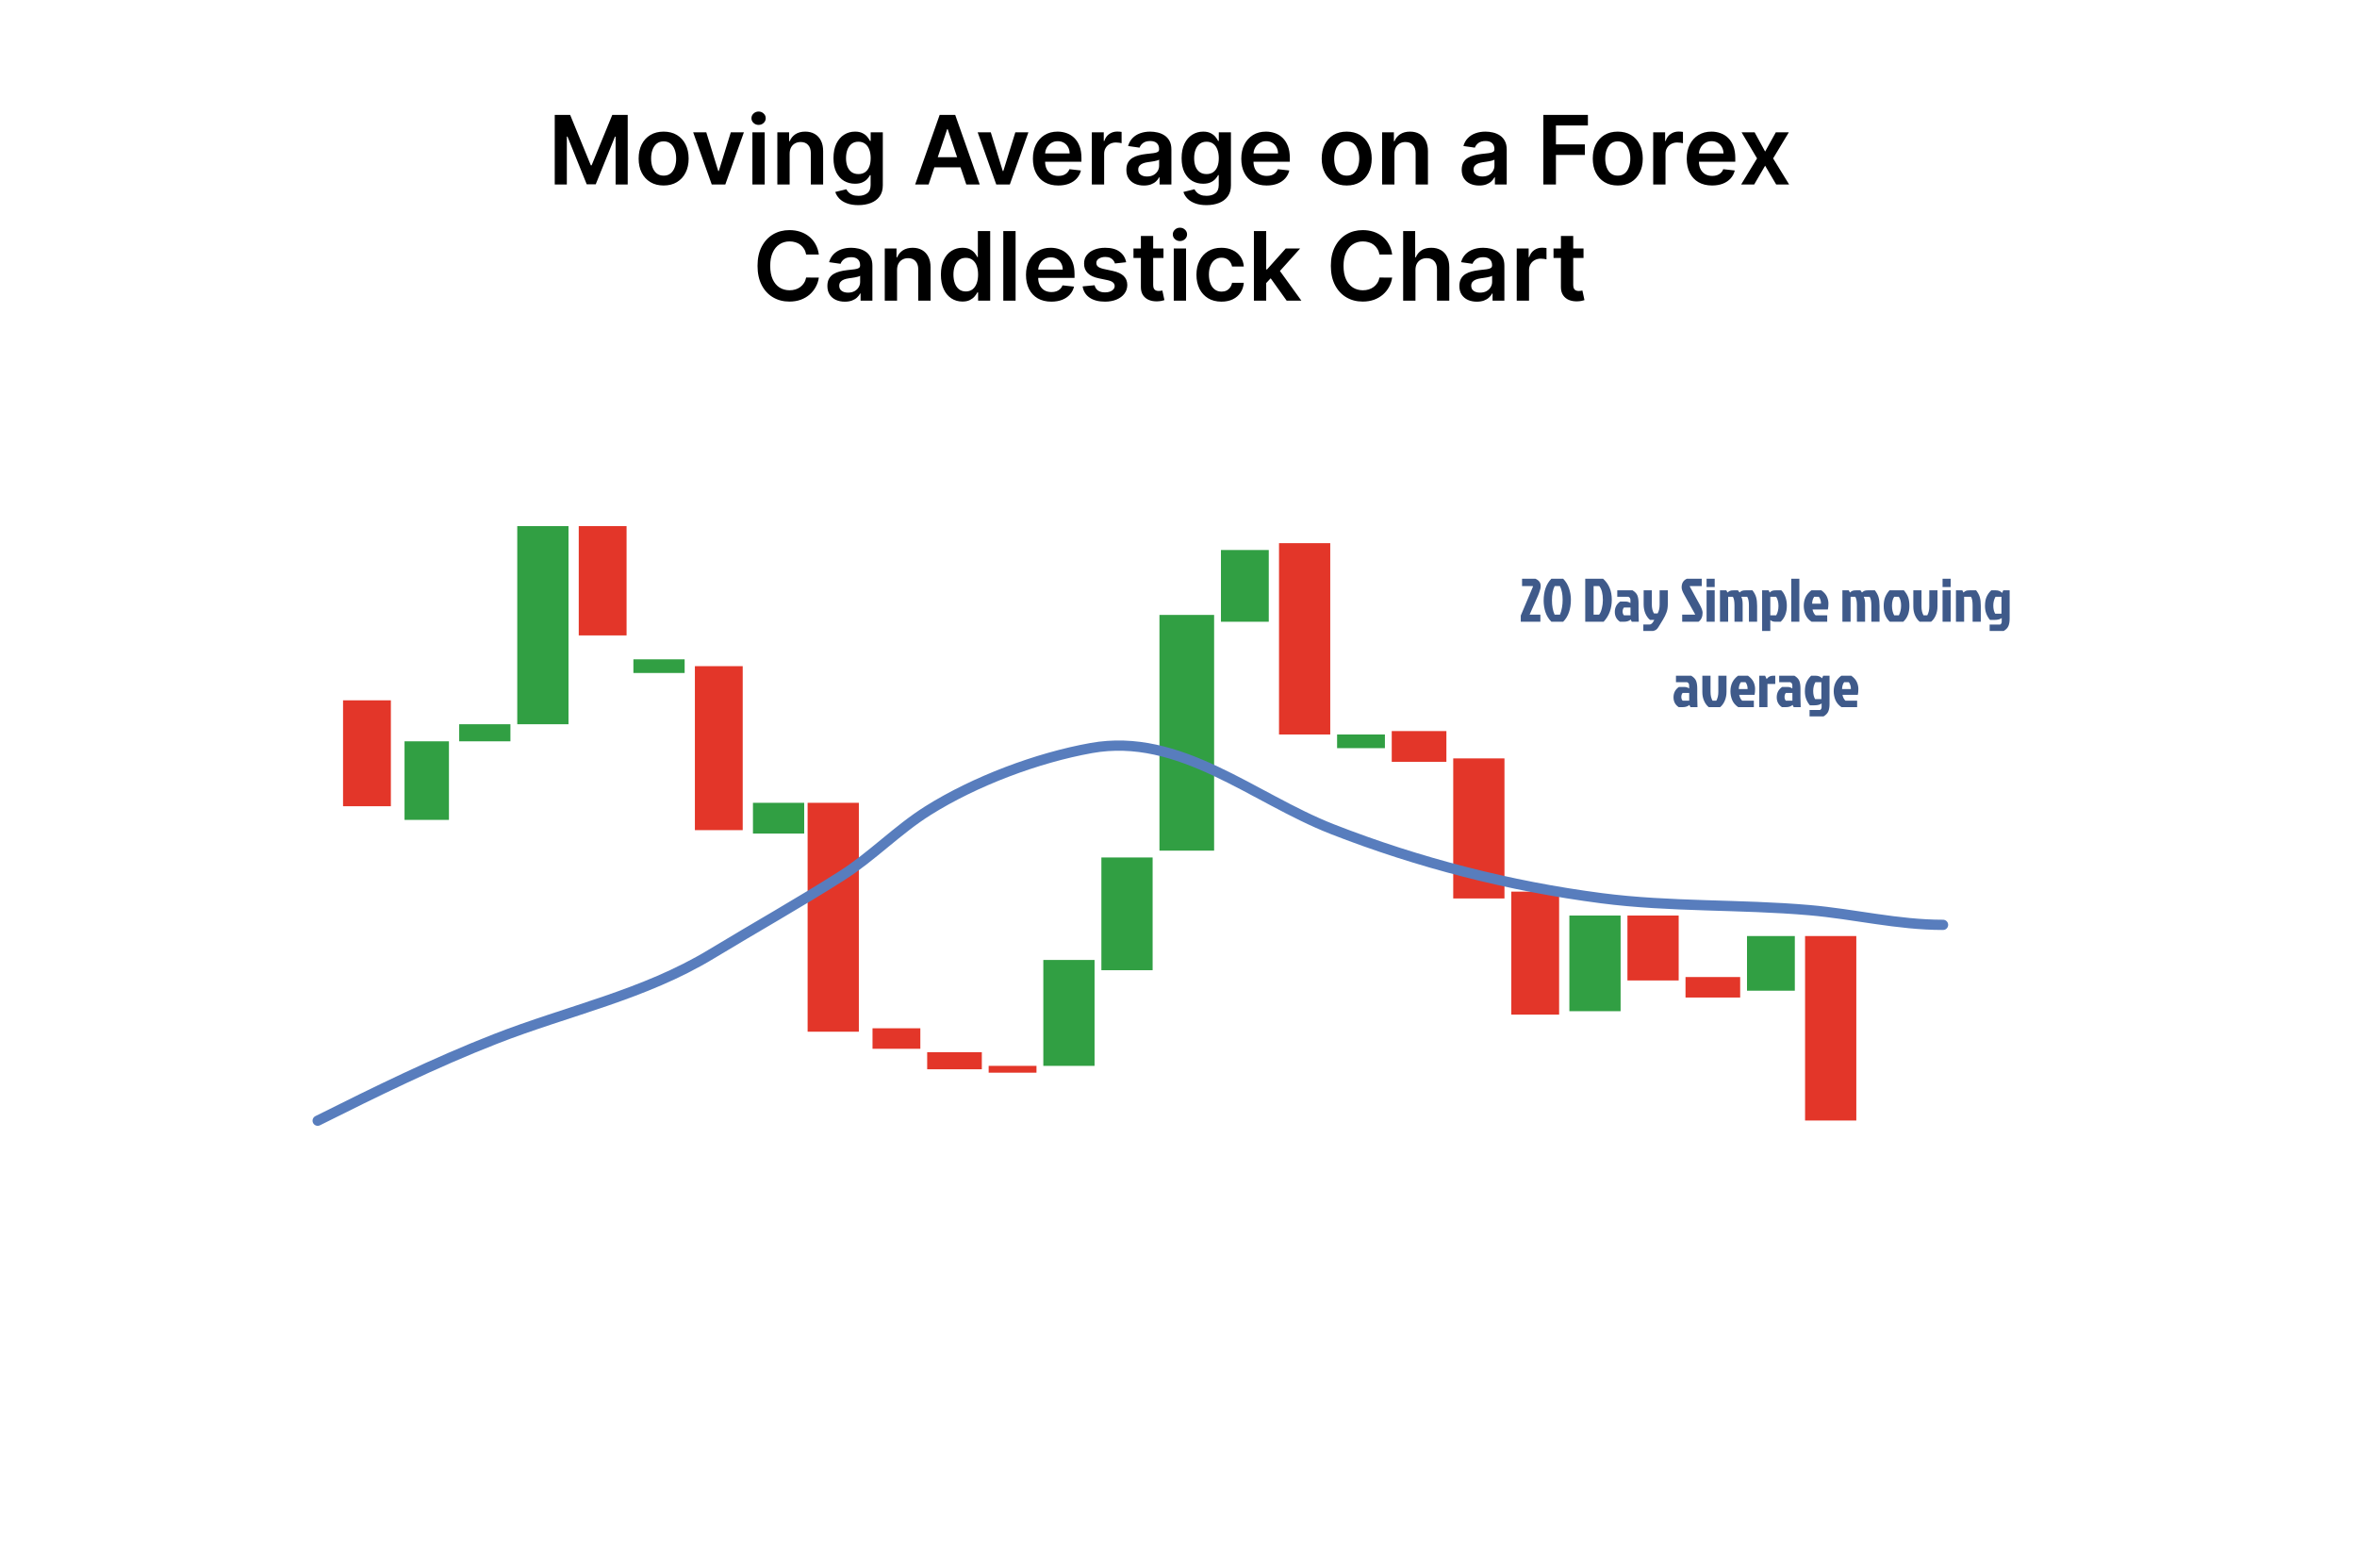 <?xml version="1.0" encoding="UTF-8"?> <svg xmlns="http://www.w3.org/2000/svg" width="690" height="459" viewBox="0 0 690 459" fill="none"><rect width="690" height="459" fill="white"></rect><path d="M162.399 33.636H166.913L172.959 48.392H173.197L179.243 33.636H183.757V54H180.217V40.01H180.028L174.401 53.94H171.756L166.128 39.98H165.939V54H162.399V33.636ZM194.277 54.298C192.786 54.298 191.493 53.97 190.399 53.314C189.305 52.658 188.457 51.74 187.854 50.56C187.257 49.38 186.959 48.001 186.959 46.423C186.959 44.846 187.257 43.464 187.854 42.277C188.457 41.09 189.305 40.169 190.399 39.513C191.493 38.856 192.786 38.528 194.277 38.528C195.768 38.528 197.061 38.856 198.155 39.513C199.249 40.169 200.094 41.09 200.69 42.277C201.294 43.464 201.595 44.846 201.595 46.423C201.595 48.001 201.294 49.38 200.69 50.56C200.094 51.74 199.249 52.658 198.155 53.314C197.061 53.97 195.768 54.298 194.277 54.298ZM194.297 51.415C195.106 51.415 195.782 51.193 196.325 50.749C196.869 50.298 197.273 49.695 197.538 48.939C197.81 48.183 197.946 47.341 197.946 46.413C197.946 45.479 197.81 44.633 197.538 43.878C197.273 43.115 196.869 42.509 196.325 42.058C195.782 41.608 195.106 41.382 194.297 41.382C193.468 41.382 192.779 41.608 192.229 42.058C191.685 42.509 191.277 43.115 191.006 43.878C190.741 44.633 190.608 45.479 190.608 46.413C190.608 47.341 190.741 48.183 191.006 48.939C191.277 49.695 191.685 50.298 192.229 50.749C192.779 51.193 193.468 51.415 194.297 51.415ZM217.773 38.727L212.334 54H208.357L202.918 38.727H206.756L210.266 50.072H210.425L213.945 38.727H217.773ZM220.263 54V38.727H223.863V54H220.263ZM222.073 36.56C221.503 36.56 221.013 36.371 220.602 35.993C220.191 35.608 219.985 35.148 219.985 34.611C219.985 34.067 220.191 33.606 220.602 33.229C221.013 32.844 221.503 32.652 222.073 32.652C222.65 32.652 223.14 32.844 223.545 33.229C223.956 33.606 224.161 34.067 224.161 34.611C224.161 35.148 223.956 35.608 223.545 35.993C223.14 36.371 222.65 36.56 222.073 36.56ZM231.164 45.051V54H227.564V38.727H231.005V41.322H231.184C231.535 40.467 232.095 39.788 232.864 39.284C233.64 38.78 234.597 38.528 235.738 38.528C236.792 38.528 237.71 38.754 238.492 39.205C239.281 39.655 239.891 40.308 240.321 41.163C240.759 42.019 240.974 43.056 240.968 44.276V54H237.368V44.832C237.368 43.812 237.103 43.013 236.573 42.436C236.049 41.859 235.323 41.571 234.395 41.571C233.766 41.571 233.205 41.71 232.715 41.989C232.231 42.26 231.85 42.655 231.571 43.172C231.3 43.689 231.164 44.315 231.164 45.051ZM251.269 60.045C249.976 60.045 248.866 59.87 247.938 59.519C247.01 59.174 246.264 58.71 245.701 58.126C245.137 57.543 244.746 56.897 244.527 56.188L247.769 55.402C247.915 55.7 248.127 55.995 248.405 56.287C248.684 56.585 249.058 56.831 249.529 57.023C250.006 57.222 250.606 57.321 251.328 57.321C252.349 57.321 253.194 57.072 253.864 56.575C254.533 56.085 254.868 55.276 254.868 54.149V51.256H254.689C254.504 51.627 254.232 52.008 253.874 52.399C253.523 52.79 253.055 53.118 252.472 53.383C251.895 53.649 251.169 53.781 250.294 53.781C249.121 53.781 248.057 53.506 247.103 52.956C246.155 52.399 245.399 51.571 244.836 50.47C244.279 49.363 244 47.978 244 46.314C244 44.637 244.279 43.222 244.836 42.068C245.399 40.908 246.158 40.03 247.113 39.433C248.067 38.83 249.131 38.528 250.304 38.528C251.199 38.528 251.935 38.681 252.512 38.986C253.095 39.284 253.559 39.645 253.904 40.07C254.248 40.487 254.51 40.882 254.689 41.253H254.888V38.727H258.438V54.249C258.438 55.554 258.126 56.635 257.503 57.49C256.88 58.345 256.028 58.985 254.948 59.409C253.867 59.833 252.641 60.045 251.269 60.045ZM251.299 50.957C252.061 50.957 252.711 50.772 253.248 50.401C253.784 50.029 254.192 49.496 254.471 48.8C254.749 48.104 254.888 47.269 254.888 46.294C254.888 45.333 254.749 44.491 254.471 43.769C254.199 43.046 253.794 42.486 253.257 42.088C252.727 41.684 252.074 41.481 251.299 41.481C250.497 41.481 249.827 41.69 249.29 42.108C248.753 42.526 248.349 43.099 248.077 43.828C247.805 44.551 247.669 45.373 247.669 46.294C247.669 47.229 247.805 48.047 248.077 48.75C248.355 49.446 248.763 49.99 249.3 50.381C249.844 50.765 250.51 50.957 251.299 50.957ZM271.846 54H267.909L275.078 33.636H279.632L286.811 54H282.873L277.434 37.812H277.275L271.846 54ZM271.975 46.016H282.714V48.979H271.975V46.016ZM301.062 38.727L295.623 54H291.646L286.207 38.727H290.045L293.555 50.072H293.714L297.234 38.727H301.062ZM309.794 54.298C308.263 54.298 306.941 53.98 305.827 53.344C304.72 52.701 303.868 51.793 303.272 50.619C302.675 49.439 302.377 48.051 302.377 46.453C302.377 44.882 302.675 43.503 303.272 42.317C303.875 41.124 304.717 40.196 305.797 39.533C306.878 38.863 308.147 38.528 309.605 38.528C310.547 38.528 311.435 38.681 312.27 38.986C313.112 39.284 313.855 39.748 314.498 40.378C315.147 41.008 315.658 41.81 316.029 42.784C316.4 43.752 316.586 44.905 316.586 46.244V47.348H304.067V44.922H313.135C313.129 44.233 312.98 43.619 312.688 43.082C312.396 42.539 311.989 42.111 311.465 41.8C310.948 41.488 310.345 41.332 309.655 41.332C308.919 41.332 308.273 41.511 307.716 41.869C307.159 42.221 306.725 42.685 306.414 43.261C306.109 43.831 305.953 44.458 305.946 45.141V47.258C305.946 48.147 306.109 48.909 306.434 49.545C306.758 50.175 307.212 50.659 307.796 50.997C308.379 51.329 309.062 51.494 309.844 51.494C310.368 51.494 310.842 51.421 311.266 51.276C311.69 51.123 312.058 50.901 312.37 50.609C312.681 50.318 312.917 49.956 313.076 49.526L316.436 49.903C316.224 50.792 315.82 51.567 315.223 52.23C314.633 52.886 313.878 53.397 312.956 53.761C312.035 54.119 310.981 54.298 309.794 54.298ZM319.631 54V38.727H323.121V41.273H323.28C323.558 40.391 324.036 39.712 324.712 39.234C325.394 38.751 326.173 38.508 327.048 38.508C327.247 38.508 327.469 38.519 327.714 38.538C327.966 38.552 328.175 38.575 328.341 38.608V41.919C328.188 41.866 327.946 41.82 327.615 41.78C327.29 41.733 326.975 41.71 326.67 41.71C326.014 41.71 325.424 41.853 324.901 42.138C324.384 42.416 323.976 42.804 323.678 43.301C323.379 43.798 323.23 44.372 323.23 45.021V54H319.631ZM334.854 54.308C333.886 54.308 333.014 54.136 332.239 53.791C331.47 53.44 330.86 52.923 330.409 52.24C329.965 51.557 329.743 50.715 329.743 49.715C329.743 48.853 329.902 48.14 330.22 47.577C330.538 47.013 330.973 46.562 331.523 46.224C332.073 45.886 332.693 45.631 333.382 45.459C334.078 45.28 334.797 45.151 335.54 45.071C336.435 44.978 337.161 44.895 337.717 44.822C338.274 44.743 338.679 44.624 338.93 44.465C339.189 44.299 339.318 44.044 339.318 43.699V43.639C339.318 42.89 339.096 42.31 338.652 41.899C338.208 41.488 337.568 41.283 336.733 41.283C335.851 41.283 335.152 41.475 334.635 41.859C334.125 42.244 333.78 42.698 333.601 43.222L330.24 42.744C330.505 41.816 330.943 41.041 331.553 40.418C332.162 39.788 332.908 39.317 333.79 39.006C334.671 38.688 335.646 38.528 336.713 38.528C337.449 38.528 338.181 38.615 338.911 38.787C339.64 38.959 340.306 39.244 340.909 39.642C341.512 40.033 341.996 40.567 342.361 41.243C342.732 41.919 342.918 42.764 342.918 43.778V54H339.457V51.902H339.338C339.119 52.326 338.811 52.724 338.413 53.095C338.022 53.46 337.528 53.755 336.932 53.98C336.342 54.199 335.649 54.308 334.854 54.308ZM335.788 51.663C336.511 51.663 337.137 51.521 337.668 51.236C338.198 50.944 338.606 50.56 338.891 50.082C339.182 49.605 339.328 49.085 339.328 48.521V46.722C339.215 46.814 339.023 46.901 338.751 46.98C338.486 47.06 338.188 47.129 337.857 47.189C337.525 47.249 337.197 47.302 336.872 47.348C336.547 47.394 336.266 47.434 336.027 47.467C335.49 47.54 335.009 47.66 334.585 47.825C334.161 47.991 333.826 48.223 333.581 48.521C333.336 48.813 333.213 49.191 333.213 49.655C333.213 50.318 333.455 50.818 333.939 51.156C334.423 51.494 335.039 51.663 335.788 51.663ZM353.179 60.045C351.886 60.045 350.776 59.87 349.848 59.519C348.92 59.174 348.174 58.71 347.611 58.126C347.047 57.543 346.656 56.897 346.438 56.188L349.679 55.402C349.825 55.7 350.037 55.995 350.315 56.287C350.594 56.585 350.968 56.831 351.439 57.023C351.916 57.222 352.516 57.321 353.239 57.321C354.259 57.321 355.105 57.072 355.774 56.575C356.444 56.085 356.778 55.276 356.778 54.149V51.256H356.599C356.414 51.627 356.142 52.008 355.784 52.399C355.433 52.79 354.965 53.118 354.382 53.383C353.805 53.649 353.08 53.781 352.205 53.781C351.031 53.781 349.967 53.506 349.013 52.956C348.065 52.399 347.309 51.571 346.746 50.47C346.189 49.363 345.911 47.978 345.911 46.314C345.911 44.637 346.189 43.222 346.746 42.068C347.309 40.908 348.068 40.03 349.023 39.433C349.977 38.83 351.041 38.528 352.214 38.528C353.109 38.528 353.845 38.681 354.422 38.986C355.005 39.284 355.469 39.645 355.814 40.07C356.159 40.487 356.42 40.882 356.599 41.253H356.798V38.727H360.348V54.249C360.348 55.554 360.036 56.635 359.413 57.49C358.79 58.345 357.938 58.985 356.858 59.409C355.777 59.833 354.551 60.045 353.179 60.045ZM353.209 50.957C353.971 50.957 354.621 50.772 355.158 50.401C355.695 50.029 356.102 49.496 356.381 48.8C356.659 48.104 356.798 47.269 356.798 46.294C356.798 45.333 356.659 44.491 356.381 43.769C356.109 43.046 355.705 42.486 355.168 42.088C354.637 41.684 353.984 41.481 353.209 41.481C352.407 41.481 351.737 41.69 351.2 42.108C350.663 42.526 350.259 43.099 349.987 43.828C349.715 44.551 349.58 45.373 349.58 46.294C349.58 47.229 349.715 48.047 349.987 48.75C350.266 49.446 350.673 49.99 351.21 50.381C351.754 50.765 352.42 50.957 353.209 50.957ZM370.798 54.298C369.267 54.298 367.945 53.98 366.831 53.344C365.724 52.701 364.872 51.793 364.276 50.619C363.679 49.439 363.381 48.051 363.381 46.453C363.381 44.882 363.679 43.503 364.276 42.317C364.879 41.124 365.721 40.196 366.801 39.533C367.882 38.863 369.151 38.528 370.609 38.528C371.551 38.528 372.439 38.681 373.274 38.986C374.116 39.284 374.858 39.748 375.501 40.378C376.151 41.008 376.661 41.81 377.033 42.784C377.404 43.752 377.589 44.905 377.589 46.244V47.348H365.071V44.922H374.139C374.133 44.233 373.983 43.619 373.692 43.082C373.4 42.539 372.992 42.111 372.469 41.8C371.952 41.488 371.348 41.332 370.659 41.332C369.923 41.332 369.277 41.511 368.72 41.869C368.163 42.221 367.729 42.685 367.418 43.261C367.113 43.831 366.957 44.458 366.95 45.141V47.258C366.95 48.147 367.113 48.909 367.438 49.545C367.762 50.175 368.216 50.659 368.8 50.997C369.383 51.329 370.066 51.494 370.848 51.494C371.372 51.494 371.846 51.421 372.27 51.276C372.694 51.123 373.062 50.901 373.374 50.609C373.685 50.318 373.92 49.956 374.08 49.526L377.44 49.903C377.228 50.792 376.824 51.567 376.227 52.23C375.637 52.886 374.882 53.397 373.96 53.761C373.039 54.119 371.985 54.298 370.798 54.298ZM394.242 54.298C392.75 54.298 391.458 53.97 390.364 53.314C389.27 52.658 388.422 51.74 387.819 50.56C387.222 49.38 386.924 48.001 386.924 46.423C386.924 44.846 387.222 43.464 387.819 42.277C388.422 41.09 389.27 40.169 390.364 39.513C391.458 38.856 392.75 38.528 394.242 38.528C395.733 38.528 397.026 38.856 398.12 39.513C399.213 40.169 400.059 41.09 400.655 42.277C401.258 43.464 401.56 44.846 401.56 46.423C401.56 48.001 401.258 49.38 400.655 50.56C400.059 51.74 399.213 52.658 398.12 53.314C397.026 53.97 395.733 54.298 394.242 54.298ZM394.262 51.415C395.07 51.415 395.747 51.193 396.29 50.749C396.834 50.298 397.238 49.695 397.503 48.939C397.775 48.183 397.911 47.341 397.911 46.413C397.911 45.479 397.775 44.633 397.503 43.878C397.238 43.115 396.834 42.509 396.29 42.058C395.747 41.608 395.07 41.382 394.262 41.382C393.433 41.382 392.744 41.608 392.194 42.058C391.65 42.509 391.242 43.115 390.971 43.878C390.705 44.633 390.573 45.479 390.573 46.413C390.573 47.341 390.705 48.183 390.971 48.939C391.242 49.695 391.65 50.298 392.194 50.749C392.744 51.193 393.433 51.415 394.262 51.415ZM408.214 45.051V54H404.615V38.727H408.055V41.322H408.234C408.586 40.467 409.146 39.788 409.915 39.284C410.69 38.78 411.648 38.528 412.788 38.528C413.842 38.528 414.76 38.754 415.543 39.205C416.331 39.655 416.941 40.308 417.372 41.163C417.81 42.019 418.025 43.056 418.018 44.276V54H414.419V44.832C414.419 43.812 414.154 43.013 413.624 42.436C413.1 41.859 412.374 41.571 411.446 41.571C410.816 41.571 410.256 41.71 409.766 41.989C409.282 42.26 408.901 42.655 408.622 43.172C408.35 43.689 408.214 44.315 408.214 45.051ZM433.018 54.308C432.05 54.308 431.178 54.136 430.403 53.791C429.634 53.44 429.024 52.923 428.573 52.24C428.129 51.557 427.907 50.715 427.907 49.715C427.907 48.853 428.066 48.14 428.384 47.577C428.702 47.013 429.137 46.562 429.687 46.224C430.237 45.886 430.857 45.631 431.546 45.459C432.242 45.28 432.961 45.151 433.704 45.071C434.599 44.978 435.325 44.895 435.881 44.822C436.438 44.743 436.843 44.624 437.094 44.465C437.353 44.299 437.482 44.044 437.482 43.699V43.639C437.482 42.89 437.26 42.31 436.816 41.899C436.372 41.488 435.732 41.283 434.897 41.283C434.015 41.283 433.316 41.475 432.799 41.859C432.289 42.244 431.944 42.698 431.765 43.222L428.404 42.744C428.669 41.816 429.107 41.041 429.717 40.418C430.326 39.788 431.072 39.317 431.954 39.006C432.835 38.688 433.81 38.528 434.877 38.528C435.613 38.528 436.345 38.615 437.075 38.787C437.804 38.959 438.47 39.244 439.073 39.642C439.676 40.033 440.16 40.567 440.525 41.243C440.896 41.919 441.082 42.764 441.082 43.778V54H437.621V51.902H437.502C437.283 52.326 436.975 52.724 436.577 53.095C436.186 53.46 435.692 53.755 435.096 53.98C434.506 54.199 433.813 54.308 433.018 54.308ZM433.952 51.663C434.675 51.663 435.301 51.521 435.832 51.236C436.362 50.944 436.77 50.56 437.055 50.082C437.346 49.605 437.492 49.085 437.492 48.521V46.722C437.379 46.814 437.187 46.901 436.915 46.98C436.65 47.06 436.352 47.129 436.021 47.189C435.689 47.249 435.361 47.302 435.036 47.348C434.711 47.394 434.43 47.434 434.191 47.467C433.654 47.54 433.174 47.66 432.749 47.825C432.325 47.991 431.99 48.223 431.745 48.521C431.5 48.813 431.377 49.191 431.377 49.655C431.377 50.318 431.619 50.818 432.103 51.156C432.587 51.494 433.203 51.663 433.952 51.663ZM451.805 54V33.636H464.851V36.729H455.494V42.257H463.956V45.349H455.494V54H451.805ZM473.593 54.298C472.102 54.298 470.809 53.97 469.716 53.314C468.622 52.658 467.773 51.74 467.17 50.56C466.574 49.38 466.275 48.001 466.275 46.423C466.275 44.846 466.574 43.464 467.17 42.277C467.773 41.09 468.622 40.169 469.716 39.513C470.809 38.856 472.102 38.528 473.593 38.528C475.085 38.528 476.377 38.856 477.471 39.513C478.565 40.169 479.41 41.09 480.007 42.277C480.61 43.464 480.912 44.846 480.912 46.423C480.912 48.001 480.61 49.38 480.007 50.56C479.41 51.74 478.565 52.658 477.471 53.314C476.377 53.97 475.085 54.298 473.593 54.298ZM473.613 51.415C474.422 51.415 475.098 51.193 475.642 50.749C476.185 50.298 476.59 49.695 476.855 48.939C477.127 48.183 477.262 47.341 477.262 46.413C477.262 45.479 477.127 44.633 476.855 43.878C476.59 43.115 476.185 42.509 475.642 42.058C475.098 41.608 474.422 41.382 473.613 41.382C472.785 41.382 472.095 41.608 471.545 42.058C471.002 42.509 470.594 43.115 470.322 43.878C470.057 44.633 469.924 45.479 469.924 46.413C469.924 47.341 470.057 48.183 470.322 48.939C470.594 49.695 471.002 50.298 471.545 50.749C472.095 51.193 472.785 51.415 473.613 51.415ZM483.967 54V38.727H487.457V41.273H487.616C487.894 40.391 488.371 39.712 489.048 39.234C489.73 38.751 490.509 38.508 491.384 38.508C491.583 38.508 491.805 38.519 492.05 38.538C492.302 38.552 492.511 38.575 492.677 38.608V41.919C492.524 41.866 492.282 41.82 491.951 41.78C491.626 41.733 491.311 41.71 491.006 41.71C490.35 41.71 489.76 41.853 489.237 42.138C488.719 42.416 488.312 42.804 488.013 43.301C487.715 43.798 487.566 44.372 487.566 45.021V54H483.967ZM501.201 54.298C499.669 54.298 498.347 53.98 497.233 53.344C496.126 52.701 495.275 51.793 494.678 50.619C494.081 49.439 493.783 48.051 493.783 46.453C493.783 44.882 494.081 43.503 494.678 42.317C495.281 41.124 496.123 40.196 497.203 39.533C498.284 38.863 499.553 38.528 501.012 38.528C501.953 38.528 502.841 38.681 503.676 38.986C504.518 39.284 505.261 39.748 505.904 40.378C506.553 41.008 507.064 41.81 507.435 42.784C507.806 43.752 507.992 44.905 507.992 46.244V47.348H495.473V44.922H504.542C504.535 44.233 504.386 43.619 504.094 43.082C503.802 42.539 503.395 42.111 502.871 41.8C502.354 41.488 501.751 41.332 501.061 41.332C500.326 41.332 499.679 41.511 499.123 41.869C498.566 42.221 498.132 42.685 497.82 43.261C497.515 43.831 497.359 44.458 497.353 45.141V47.258C497.353 48.147 497.515 48.909 497.84 49.545C498.165 50.175 498.619 50.659 499.202 50.997C499.785 51.329 500.468 51.494 501.25 51.494C501.774 51.494 502.248 51.421 502.672 51.276C503.096 51.123 503.464 50.901 503.776 50.609C504.087 50.318 504.323 49.956 504.482 49.526L507.843 49.903C507.631 50.792 507.226 51.567 506.63 52.23C506.04 52.886 505.284 53.397 504.363 53.761C503.441 54.119 502.387 54.298 501.201 54.298ZM513.652 38.727L516.734 44.365L519.866 38.727H523.675L519.071 46.364L523.754 54H519.966L516.734 48.501L513.533 54H509.714L514.368 46.364L509.834 38.727H513.652ZM239.712 74.507H235.994C235.888 73.897 235.692 73.357 235.407 72.886C235.122 72.409 234.767 72.005 234.343 71.673C233.919 71.342 233.435 71.093 232.891 70.928C232.354 70.755 231.774 70.669 231.151 70.669C230.044 70.669 229.063 70.947 228.208 71.504C227.353 72.054 226.683 72.863 226.2 73.93C225.716 74.991 225.474 76.287 225.474 77.818C225.474 79.376 225.716 80.688 226.2 81.756C226.69 82.816 227.36 83.618 228.208 84.162C229.063 84.699 230.041 84.967 231.141 84.967C231.751 84.967 232.321 84.888 232.852 84.729C233.388 84.563 233.869 84.321 234.293 84.003C234.724 83.685 235.085 83.294 235.377 82.829C235.675 82.365 235.881 81.835 235.994 81.239L239.712 81.258C239.573 82.226 239.272 83.135 238.808 83.983C238.35 84.831 237.75 85.581 237.008 86.23C236.265 86.873 235.397 87.377 234.403 87.742C233.408 88.099 232.305 88.278 231.092 88.278C229.302 88.278 227.704 87.864 226.299 87.035C224.894 86.207 223.787 85.01 222.978 83.446C222.169 81.882 221.765 80.006 221.765 77.818C221.765 75.624 222.173 73.748 222.988 72.19C223.803 70.626 224.914 69.43 226.319 68.601C227.724 67.772 229.315 67.358 231.092 67.358C232.225 67.358 233.279 67.517 234.254 67.835C235.228 68.153 236.096 68.621 236.859 69.237C237.621 69.847 238.247 70.596 238.738 71.484C239.235 72.366 239.56 73.374 239.712 74.507ZM247.326 88.308C246.359 88.308 245.487 88.136 244.711 87.791C243.942 87.44 243.333 86.923 242.882 86.24C242.438 85.557 242.216 84.715 242.216 83.715C242.216 82.853 242.375 82.14 242.693 81.577C243.011 81.013 243.445 80.562 243.995 80.224C244.546 79.886 245.165 79.631 245.855 79.459C246.551 79.28 247.27 79.151 248.012 79.071C248.907 78.978 249.633 78.895 250.19 78.822C250.747 78.743 251.151 78.624 251.403 78.465C251.662 78.299 251.791 78.044 251.791 77.699V77.639C251.791 76.89 251.569 76.31 251.125 75.899C250.681 75.488 250.041 75.283 249.206 75.283C248.324 75.283 247.625 75.475 247.108 75.859C246.597 76.244 246.252 76.698 246.074 77.222L242.713 76.744C242.978 75.816 243.415 75.041 244.025 74.418C244.635 73.788 245.381 73.317 246.262 73.006C247.144 72.688 248.118 72.528 249.186 72.528C249.922 72.528 250.654 72.615 251.383 72.787C252.112 72.959 252.779 73.244 253.382 73.642C253.985 74.033 254.469 74.567 254.833 75.243C255.205 75.919 255.39 76.764 255.39 77.778V88H251.93V85.902H251.811C251.592 86.326 251.284 86.724 250.886 87.095C250.495 87.46 250.001 87.755 249.404 87.98C248.815 88.199 248.122 88.308 247.326 88.308ZM248.261 85.663C248.984 85.663 249.61 85.521 250.14 85.236C250.671 84.944 251.078 84.56 251.363 84.082C251.655 83.605 251.801 83.085 251.801 82.521V80.722C251.688 80.814 251.496 80.901 251.224 80.98C250.959 81.06 250.661 81.129 250.329 81.189C249.998 81.249 249.67 81.302 249.345 81.348C249.02 81.394 248.738 81.434 248.5 81.467C247.963 81.54 247.482 81.66 247.058 81.825C246.634 81.991 246.299 82.223 246.054 82.521C245.808 82.813 245.686 83.191 245.686 83.655C245.686 84.318 245.928 84.818 246.412 85.156C246.895 85.494 247.512 85.663 248.261 85.663ZM262.609 79.051V88H259.01V72.727H262.45V75.322H262.629C262.98 74.467 263.54 73.788 264.309 73.284C265.085 72.78 266.043 72.528 267.183 72.528C268.237 72.528 269.155 72.754 269.937 73.204C270.726 73.655 271.336 74.308 271.767 75.163C272.204 76.019 272.42 77.056 272.413 78.276V88H268.814V78.832C268.814 77.812 268.548 77.013 268.018 76.436C267.494 75.859 266.769 75.571 265.841 75.571C265.211 75.571 264.651 75.71 264.16 75.989C263.676 76.26 263.295 76.655 263.017 77.172C262.745 77.689 262.609 78.315 262.609 79.051ZM281.74 88.269C280.54 88.269 279.466 87.96 278.518 87.344C277.57 86.727 276.821 85.832 276.271 84.659C275.721 83.486 275.446 82.061 275.446 80.383C275.446 78.687 275.724 77.255 276.281 76.088C276.844 74.915 277.603 74.03 278.558 73.433C279.512 72.83 280.576 72.528 281.75 72.528C282.645 72.528 283.38 72.681 283.957 72.986C284.534 73.284 284.991 73.645 285.329 74.07C285.667 74.487 285.929 74.882 286.115 75.253H286.264V67.636H289.873V88H286.333V85.594H286.115C285.929 85.965 285.661 86.359 285.309 86.777C284.958 87.188 284.494 87.539 283.917 87.831C283.341 88.123 282.615 88.269 281.74 88.269ZM282.744 85.315C283.506 85.315 284.156 85.11 284.693 84.699C285.23 84.281 285.637 83.701 285.916 82.959C286.194 82.216 286.333 81.351 286.333 80.364C286.333 79.376 286.194 78.517 285.916 77.788C285.644 77.059 285.24 76.492 284.703 76.088C284.172 75.684 283.52 75.481 282.744 75.481C281.942 75.481 281.272 75.69 280.735 76.108C280.199 76.526 279.794 77.102 279.522 77.838C279.251 78.574 279.115 79.416 279.115 80.364C279.115 81.318 279.251 82.17 279.522 82.919C279.801 83.662 280.208 84.248 280.745 84.679C281.289 85.103 281.955 85.315 282.744 85.315ZM297.308 67.636V88H293.709V67.636H297.308ZM307.771 88.298C306.24 88.298 304.917 87.98 303.804 87.344C302.697 86.701 301.845 85.793 301.248 84.619C300.652 83.439 300.353 82.051 300.353 80.453C300.353 78.882 300.652 77.503 301.248 76.317C301.851 75.124 302.693 74.195 303.774 73.533C304.854 72.863 306.124 72.528 307.582 72.528C308.523 72.528 309.412 72.681 310.247 72.986C311.089 73.284 311.831 73.748 312.474 74.378C313.124 75.008 313.634 75.81 314.005 76.784C314.377 77.752 314.562 78.905 314.562 80.244V81.348H302.044V78.922H311.112C311.105 78.233 310.956 77.619 310.664 77.082C310.373 76.539 309.965 76.111 309.441 75.8C308.924 75.488 308.321 75.332 307.632 75.332C306.896 75.332 306.25 75.511 305.693 75.869C305.136 76.221 304.702 76.685 304.39 77.261C304.085 77.831 303.93 78.458 303.923 79.141V81.258C303.923 82.147 304.085 82.909 304.41 83.546C304.735 84.175 305.189 84.659 305.772 84.997C306.356 85.329 307.038 85.494 307.821 85.494C308.344 85.494 308.818 85.421 309.243 85.276C309.667 85.123 310.035 84.901 310.346 84.609C310.658 84.318 310.893 83.956 311.052 83.526L314.413 83.903C314.201 84.792 313.797 85.567 313.2 86.23C312.61 86.886 311.854 87.397 310.933 87.761C310.011 88.119 308.958 88.298 307.771 88.298ZM329.678 76.764L326.397 77.122C326.304 76.791 326.142 76.479 325.91 76.188C325.684 75.896 325.379 75.66 324.995 75.481C324.611 75.303 324.14 75.213 323.583 75.213C322.834 75.213 322.204 75.376 321.694 75.7C321.19 76.025 320.942 76.446 320.948 76.963C320.942 77.407 321.104 77.769 321.435 78.047C321.773 78.325 322.33 78.554 323.106 78.733L325.711 79.29C327.156 79.601 328.23 80.095 328.933 80.771C329.642 81.447 330 82.332 330.006 83.426C330 84.387 329.718 85.236 329.161 85.972C328.611 86.701 327.845 87.271 326.864 87.682C325.883 88.093 324.756 88.298 323.484 88.298C321.614 88.298 320.11 87.907 318.969 87.125C317.829 86.336 317.15 85.239 316.931 83.834L320.441 83.496C320.6 84.185 320.938 84.706 321.455 85.057C321.972 85.408 322.645 85.584 323.474 85.584C324.329 85.584 325.015 85.408 325.532 85.057C326.056 84.706 326.317 84.271 326.317 83.754C326.317 83.317 326.148 82.956 325.81 82.671C325.479 82.385 324.962 82.167 324.259 82.014L321.654 81.467C320.189 81.162 319.105 80.649 318.403 79.926C317.7 79.197 317.352 78.276 317.359 77.162C317.352 76.221 317.607 75.405 318.124 74.716C318.648 74.02 319.374 73.483 320.302 73.105C321.237 72.721 322.314 72.528 323.533 72.528C325.323 72.528 326.732 72.91 327.759 73.672C328.793 74.434 329.433 75.465 329.678 76.764ZM340.601 72.727V75.511H331.821V72.727H340.601ZM333.989 69.068H337.588V83.406C337.588 83.89 337.661 84.261 337.807 84.52C337.959 84.772 338.158 84.944 338.403 85.037C338.649 85.13 338.92 85.176 339.219 85.176C339.444 85.176 339.65 85.16 339.835 85.126C340.027 85.093 340.173 85.063 340.273 85.037L340.879 87.851C340.687 87.917 340.412 87.99 340.054 88.07C339.703 88.149 339.272 88.195 338.761 88.209C337.86 88.235 337.048 88.099 336.325 87.801C335.603 87.496 335.029 87.026 334.605 86.389C334.188 85.753 333.982 84.957 333.989 84.003V69.068ZM343.611 88V72.727H347.211V88H343.611ZM345.421 70.56C344.851 70.56 344.36 70.371 343.949 69.993C343.538 69.608 343.333 69.148 343.333 68.611C343.333 68.067 343.538 67.606 343.949 67.229C344.36 66.844 344.851 66.652 345.421 66.652C345.998 66.652 346.488 66.844 346.892 67.229C347.303 67.606 347.509 68.067 347.509 68.611C347.509 69.148 347.303 69.608 346.892 69.993C346.488 70.371 345.998 70.56 345.421 70.56ZM357.574 88.298C356.049 88.298 354.74 87.963 353.646 87.294C352.559 86.624 351.721 85.7 351.131 84.52C350.547 83.333 350.256 81.968 350.256 80.423C350.256 78.872 350.554 77.503 351.151 76.317C351.747 75.124 352.589 74.195 353.676 73.533C354.77 72.863 356.063 72.528 357.554 72.528C358.794 72.528 359.891 72.757 360.845 73.215C361.806 73.665 362.572 74.305 363.142 75.133C363.712 75.956 364.037 76.917 364.116 78.017H360.676C360.537 77.281 360.205 76.668 359.682 76.178C359.165 75.68 358.472 75.432 357.604 75.432C356.868 75.432 356.222 75.631 355.665 76.028C355.108 76.419 354.674 76.983 354.362 77.719C354.057 78.454 353.905 79.336 353.905 80.364C353.905 81.404 354.057 82.299 354.362 83.048C354.667 83.791 355.095 84.364 355.645 84.769C356.202 85.166 356.855 85.365 357.604 85.365C358.134 85.365 358.608 85.266 359.026 85.067C359.45 84.861 359.804 84.566 360.089 84.182C360.375 83.797 360.57 83.33 360.676 82.78H364.116C364.03 83.86 363.712 84.818 363.162 85.653C362.612 86.482 361.863 87.132 360.915 87.602C359.967 88.066 358.853 88.298 357.574 88.298ZM370.353 83.207L370.343 78.862H370.92L376.409 72.727H380.615L373.863 80.244H373.118L370.353 83.207ZM367.072 88V67.636H370.672V88H367.072ZM376.657 88L371.686 81.05L374.112 78.514L380.963 88H376.657ZM407.548 74.507H403.83C403.723 73.897 403.528 73.357 403.243 72.886C402.958 72.409 402.603 72.005 402.179 71.673C401.755 71.342 401.271 71.093 400.727 70.928C400.19 70.755 399.61 70.669 398.987 70.669C397.88 70.669 396.899 70.947 396.044 71.504C395.189 72.054 394.519 72.863 394.036 73.93C393.552 74.991 393.31 76.287 393.31 77.818C393.31 79.376 393.552 80.688 394.036 81.756C394.526 82.816 395.196 83.618 396.044 84.162C396.899 84.699 397.877 84.967 398.977 84.967C399.587 84.967 400.157 84.888 400.688 84.729C401.224 84.563 401.705 84.321 402.129 84.003C402.56 83.685 402.921 83.294 403.213 82.829C403.511 82.365 403.717 81.835 403.83 81.239L407.548 81.258C407.409 82.226 407.107 83.135 406.643 83.983C406.186 84.831 405.586 85.581 404.844 86.23C404.101 86.873 403.233 87.377 402.239 87.742C401.244 88.099 400.141 88.278 398.928 88.278C397.138 88.278 395.54 87.864 394.135 87.035C392.73 86.207 391.623 85.01 390.814 83.446C390.005 81.882 389.601 80.006 389.601 77.818C389.601 75.624 390.009 73.748 390.824 72.19C391.639 70.626 392.75 69.43 394.155 68.601C395.56 67.772 397.151 67.358 398.928 67.358C400.061 67.358 401.115 67.517 402.089 67.835C403.064 68.153 403.932 68.621 404.695 69.237C405.457 69.847 406.083 70.596 406.574 71.484C407.071 72.366 407.396 73.374 407.548 74.507ZM414.367 79.051V88H410.767V67.636H414.287V75.322H414.466C414.824 74.461 415.378 73.781 416.127 73.284C416.882 72.78 417.844 72.528 419.01 72.528C420.071 72.528 420.996 72.751 421.784 73.195C422.573 73.639 423.183 74.288 423.614 75.144C424.051 75.999 424.27 77.043 424.27 78.276V88H420.671V78.832C420.671 77.805 420.406 77.006 419.875 76.436C419.352 75.859 418.616 75.571 417.668 75.571C417.032 75.571 416.462 75.71 415.958 75.989C415.461 76.26 415.069 76.655 414.784 77.172C414.506 77.689 414.367 78.315 414.367 79.051ZM432.334 88.308C431.366 88.308 430.495 88.136 429.719 87.791C428.95 87.44 428.34 86.923 427.89 86.24C427.445 85.557 427.223 84.715 427.223 83.715C427.223 82.853 427.382 82.14 427.701 81.577C428.019 81.013 428.453 80.562 429.003 80.224C429.553 79.886 430.173 79.631 430.863 79.459C431.559 79.28 432.278 79.151 433.02 79.071C433.915 78.978 434.641 78.895 435.198 78.822C435.755 78.743 436.159 78.624 436.411 78.465C436.669 78.299 436.799 78.044 436.799 77.699V77.639C436.799 76.89 436.577 76.31 436.132 75.899C435.688 75.488 435.049 75.283 434.213 75.283C433.332 75.283 432.632 75.475 432.115 75.859C431.605 76.244 431.26 76.698 431.081 77.222L427.721 76.744C427.986 75.816 428.423 75.041 429.033 74.418C429.643 73.788 430.389 73.317 431.27 73.006C432.152 72.688 433.126 72.528 434.194 72.528C434.929 72.528 435.662 72.615 436.391 72.787C437.12 72.959 437.786 73.244 438.39 73.642C438.993 74.033 439.477 74.567 439.841 75.243C440.212 75.919 440.398 76.764 440.398 77.778V88H436.938V85.902H436.819C436.6 86.326 436.292 86.724 435.894 87.095C435.503 87.46 435.009 87.755 434.412 87.98C433.822 88.199 433.13 88.308 432.334 88.308ZM433.269 85.663C433.991 85.663 434.618 85.521 435.148 85.236C435.678 84.944 436.086 84.56 436.371 84.082C436.663 83.605 436.809 83.085 436.809 82.521V80.722C436.696 80.814 436.504 80.901 436.232 80.98C435.967 81.06 435.668 81.129 435.337 81.189C435.006 81.249 434.677 81.302 434.353 81.348C434.028 81.394 433.746 81.434 433.507 81.467C432.971 81.54 432.49 81.66 432.066 81.825C431.641 81.991 431.307 82.223 431.061 82.521C430.816 82.813 430.694 83.191 430.694 83.655C430.694 84.318 430.935 84.818 431.419 85.156C431.903 85.494 432.52 85.663 433.269 85.663ZM444.017 88V72.727H447.507V75.273H447.667C447.945 74.391 448.422 73.712 449.098 73.234C449.781 72.751 450.56 72.508 451.435 72.508C451.634 72.508 451.856 72.519 452.101 72.538C452.353 72.552 452.562 72.575 452.728 72.608V75.919C452.575 75.866 452.333 75.82 452.002 75.78C451.677 75.733 451.362 75.71 451.057 75.71C450.401 75.71 449.811 75.853 449.287 76.138C448.77 76.416 448.363 76.804 448.064 77.301C447.766 77.798 447.617 78.372 447.617 79.021V88H444.017ZM463.566 72.727V75.511H454.786V72.727H463.566ZM456.953 69.068H460.553V83.406C460.553 83.89 460.626 84.261 460.772 84.52C460.924 84.772 461.123 84.944 461.368 85.037C461.614 85.13 461.885 85.176 462.184 85.176C462.409 85.176 462.614 85.16 462.8 85.126C462.992 85.093 463.138 85.063 463.238 85.037L463.844 87.851C463.652 87.917 463.377 87.99 463.019 88.07C462.667 88.149 462.237 88.195 461.726 88.209C460.825 88.235 460.013 88.099 459.29 87.801C458.568 87.496 457.994 87.026 457.57 86.389C457.152 85.753 456.947 84.957 456.953 84.003V69.068Z" fill="black"></path><path d="M445.197 180.2L448.779 171.686L448.725 171.56H445.575V169.4H449.463C450.507 169.844 451.029 170.552 451.029 171.524C451.029 172.052 450.897 172.652 450.633 173.324C450.561 173.528 450.501 173.696 450.453 173.828C450.405 173.96 450.327 174.152 450.219 174.404C450.111 174.644 450.033 174.824 449.985 174.944C449.781 175.412 449.589 175.844 449.409 176.24L447.789 179.912H450.939V182H445.197V180.2ZM457.602 182H454.164C453.36 181.196 452.778 180.248 452.418 179.156C452.07 178.064 451.896 176.972 451.896 175.88C451.896 173.084 452.652 170.924 454.164 169.4H457.602C458.394 170.204 458.97 171.152 459.33 172.244C459.69 173.324 459.87 174.404 459.87 175.484C459.87 178.316 459.114 180.488 457.602 182ZM456.666 171.56H455.118C454.59 172.64 454.326 174.014 454.326 175.682C454.326 177.35 454.584 178.76 455.1 179.912H456.684C457.2 178.592 457.458 177.14 457.458 175.556C457.458 173.972 457.194 172.64 456.666 171.56ZM466.518 179.912H468.138C468.474 179.492 468.738 178.88 468.93 178.076C469.134 177.272 469.236 176.474 469.236 175.682C469.236 173.798 468.882 172.424 468.174 171.56H466.518V179.912ZM464.07 182V169.4H469.29C470.994 170.912 471.846 172.964 471.846 175.556C471.846 178.136 471.048 180.284 469.452 182H464.07ZM477.318 177.842H475.392C475.14 178.154 475.014 178.544 475.014 179.012C475.014 179.48 475.146 179.846 475.41 180.11H477.318V177.842ZM473.448 172.802H477.912C478.632 173.234 479.106 173.732 479.334 174.296C479.562 174.848 479.676 175.604 479.676 176.564V179.264C479.676 180.26 479.7 181.172 479.748 182H477.696L477.372 181.352C476.904 181.784 476.244 182 475.392 182H474.258C473.238 181.328 472.728 180.362 472.728 179.102C472.728 177.83 473.25 176.828 474.294 176.096H475.986C476.454 176.096 476.892 176.24 477.3 176.528V175.628C477.3 175.16 477.096 174.848 476.688 174.692H473.448V172.802ZM481.17 176.942V172.802H483.564V176.96C483.564 178.004 483.774 178.874 484.194 179.57H485.256C485.652 178.886 485.85 178.016 485.85 176.96V172.802H488.244V176.816C488.244 177.716 488.124 178.508 487.884 179.192C487.656 179.876 487.278 180.65 486.75 181.514L485.544 183.476C485.328 183.848 485.1 184.124 484.86 184.304C484.62 184.484 484.308 184.616 483.924 184.7H481.08V182.81H483.024C483.276 182.738 483.486 182.612 483.654 182.432C483.822 182.252 483.996 181.994 484.176 181.658L484.284 181.46H483.042C482.466 180.992 482.01 180.362 481.674 179.57C481.338 178.766 481.17 177.89 481.17 176.942ZM493.857 169.4H498.177V171.56H494.721L494.667 171.668L497.547 176.924C498.135 177.98 498.429 178.784 498.429 179.336C498.429 180.548 498.027 181.436 497.223 182H492.453V179.912H496.179L496.233 179.804L492.993 173.99C492.525 173.15 492.291 172.466 492.291 171.938C492.291 170.69 492.813 169.844 493.857 169.4ZM499.593 182V172.802H501.969V182H499.593ZM499.593 169.4H501.969V171.83H499.593V169.4ZM507.509 172.802H508.787L509.237 173.432C509.489 173.204 509.729 173.042 509.957 172.946C510.197 172.85 510.551 172.802 511.019 172.802H513.017C513.545 173.474 513.905 174.146 514.097 174.818C514.289 175.49 514.385 176.33 514.385 177.338V182H511.991V177.158C511.991 176.054 511.823 175.232 511.487 174.692H509.759C510.023 175.208 510.155 175.91 510.155 176.798V182H507.761V177.158C507.761 176.018 507.605 175.196 507.293 174.692H505.907V182H503.513V172.802H505.385L505.709 173.45C505.973 173.21 506.219 173.042 506.447 172.946C506.687 172.85 507.041 172.802 507.509 172.802ZM515.853 172.802H517.779L518.049 173.45C518.313 173.21 518.559 173.042 518.787 172.946C519.027 172.85 519.381 172.802 519.849 172.802H521.469C521.973 173.294 522.369 173.93 522.657 174.71C522.945 175.49 523.089 176.348 523.089 177.284C523.089 179.288 522.489 180.86 521.289 182H519.759C519.123 182 518.619 181.832 518.247 181.496V184.7H515.853V172.802ZM518.247 180.11H519.975C520.419 179.354 520.641 178.436 520.641 177.356C520.641 176.276 520.413 175.388 519.957 174.692H518.247V180.11ZM526.754 169.4V182H524.378V169.4H526.754ZM532.456 174.692H531.106C530.926 174.908 530.776 175.208 530.656 175.592C530.548 175.976 530.494 176.348 530.494 176.708H533.068C533.092 176.348 533.044 175.976 532.924 175.592C532.804 175.196 532.648 174.896 532.456 174.692ZM534.904 180.11V182H530.332C529.492 181.436 528.898 180.74 528.55 179.912C528.214 179.072 528.046 178.226 528.046 177.374C528.046 175.406 528.79 173.882 530.278 172.802H533.194C533.998 173.39 534.544 174.014 534.832 174.674C535.12 175.334 535.264 176 535.264 176.672C535.264 177.344 535.21 177.92 535.102 178.4H530.62C530.656 178.676 530.758 178.994 530.926 179.354C531.106 179.702 531.298 179.954 531.502 180.11H534.904ZM543.351 172.802H544.629L545.079 173.432C545.331 173.204 545.571 173.042 545.799 172.946C546.039 172.85 546.393 172.802 546.861 172.802H548.859C549.387 173.474 549.747 174.146 549.939 174.818C550.131 175.49 550.227 176.33 550.227 177.338V182H547.833V177.158C547.833 176.054 547.665 175.232 547.329 174.692H545.601C545.865 175.208 545.997 175.91 545.997 176.798V182H543.603V177.158C543.603 176.018 543.447 175.196 543.135 174.692H541.749V182H539.355V172.802H541.227L541.551 173.45C541.815 173.21 542.061 173.042 542.289 172.946C542.529 172.85 542.883 172.802 543.351 172.802ZM557.167 182H553.243C552.043 180.884 551.443 179.36 551.443 177.428C551.443 176.456 551.575 175.61 551.839 174.89C552.115 174.17 552.547 173.474 553.135 172.802H557.347C557.971 173.522 558.397 174.224 558.625 174.908C558.853 175.58 558.967 176.42 558.967 177.428C558.967 179.36 558.367 180.884 557.167 182ZM554.521 180.11H555.889C556.321 179.27 556.537 178.316 556.537 177.248C556.537 176.18 556.315 175.328 555.871 174.692H554.521C554.089 175.304 553.873 176.174 553.873 177.302C553.873 178.418 554.089 179.354 554.521 180.11ZM565.316 182H561.986C561.41 181.532 560.954 180.914 560.618 180.146C560.282 179.378 560.114 178.526 560.114 177.59V172.802H562.508V177.518C562.508 178.574 562.706 179.438 563.102 180.11H564.2C564.596 179.402 564.794 178.544 564.794 177.536V172.802H567.188V177.5C567.188 178.448 567.02 179.318 566.684 180.11C566.348 180.902 565.892 181.532 565.316 182ZM568.675 182V172.802H571.051V182H568.675ZM568.675 169.4H571.051V171.83H568.675V169.4ZM576.591 172.802H578.499C579.027 173.474 579.387 174.146 579.579 174.818C579.771 175.49 579.867 176.33 579.867 177.338V182H577.473V177.158C577.473 176.018 577.317 175.196 577.005 174.692H574.989V182H572.595V172.802H574.467L574.791 173.45C575.055 173.21 575.301 173.042 575.529 172.946C575.769 172.85 576.123 172.802 576.591 172.802ZM588.315 172.802V181.046C588.315 181.958 588.195 182.69 587.955 183.242C587.727 183.794 587.265 184.28 586.569 184.7H582.465V182.828H585.543C585.843 182.648 585.993 182.36 585.993 181.964V180.902C585.549 181.274 584.841 181.46 583.869 181.46H582.555C581.583 180.296 581.097 178.946 581.097 177.41C581.097 176.306 581.253 175.406 581.565 174.71C581.877 174.002 582.333 173.366 582.933 172.802H584.265C585.045 172.802 585.663 173.054 586.119 173.558L586.443 172.802H588.315ZM585.921 174.692H584.175C583.743 175.436 583.527 176.294 583.527 177.266C583.527 178.226 583.713 179.018 584.085 179.642H585.921V174.692ZM494.501 202.842H492.575C492.323 203.154 492.197 203.544 492.197 204.012C492.197 204.48 492.329 204.846 492.593 205.11H494.501V202.842ZM490.631 197.802H495.095C495.815 198.234 496.289 198.732 496.517 199.296C496.745 199.848 496.859 200.604 496.859 201.564V204.264C496.859 205.26 496.883 206.172 496.931 207H494.879L494.555 206.352C494.087 206.784 493.427 207 492.575 207H491.441C490.421 206.328 489.911 205.362 489.911 204.102C489.911 202.83 490.433 201.828 491.477 201.096H493.169C493.637 201.096 494.075 201.24 494.483 201.528V200.628C494.483 200.16 494.279 199.848 493.871 199.692H490.631V197.802ZM503.555 207H500.225C499.649 206.532 499.193 205.914 498.857 205.146C498.521 204.378 498.353 203.526 498.353 202.59V197.802H500.747V202.518C500.747 203.574 500.945 204.438 501.341 205.11H502.439C502.835 204.402 503.033 203.544 503.033 202.536V197.802H505.427V202.5C505.427 203.448 505.259 204.318 504.923 205.11C504.587 205.902 504.131 206.532 503.555 207ZM510.985 199.692H509.635C509.455 199.908 509.305 200.208 509.185 200.592C509.077 200.976 509.023 201.348 509.023 201.708H511.597C511.621 201.348 511.573 200.976 511.453 200.592C511.333 200.196 511.177 199.896 510.985 199.692ZM513.433 205.11V207H508.861C508.021 206.436 507.427 205.74 507.079 204.912C506.743 204.072 506.575 203.226 506.575 202.374C506.575 200.406 507.319 198.882 508.807 197.802H511.723C512.527 198.39 513.073 199.014 513.361 199.674C513.649 200.334 513.793 201 513.793 201.672C513.793 202.344 513.739 202.92 513.631 203.4H509.149C509.185 203.676 509.287 203.994 509.455 204.354C509.635 204.702 509.827 204.954 510.031 205.11H513.433ZM515.019 207V197.802H516.729L517.179 198.774C517.659 198.126 518.265 197.802 518.997 197.802H519.699V200.214H517.413V207H515.019ZM524.717 202.842H522.791C522.539 203.154 522.413 203.544 522.413 204.012C522.413 204.48 522.545 204.846 522.809 205.11H524.717V202.842ZM520.847 197.802H525.311C526.031 198.234 526.505 198.732 526.733 199.296C526.961 199.848 527.075 200.604 527.075 201.564V204.264C527.075 205.26 527.099 206.172 527.147 207H525.095L524.771 206.352C524.303 206.784 523.643 207 522.791 207H521.657C520.637 206.328 520.127 205.362 520.127 204.102C520.127 202.83 520.649 201.828 521.693 201.096H523.385C523.853 201.096 524.291 201.24 524.699 201.528V200.628C524.699 200.16 524.495 199.848 524.087 199.692H520.847V197.802ZM535.59 197.802V206.046C535.59 206.958 535.47 207.69 535.23 208.242C535.002 208.794 534.54 209.28 533.844 209.7H529.74V207.828H532.818C533.118 207.648 533.268 207.36 533.268 206.964V205.902C532.824 206.274 532.116 206.46 531.144 206.46H529.83C528.858 205.296 528.372 203.946 528.372 202.41C528.372 201.306 528.528 200.406 528.84 199.71C529.152 199.002 529.608 198.366 530.208 197.802H531.54C532.32 197.802 532.938 198.054 533.394 198.558L533.718 197.802H535.59ZM533.196 199.692H531.45C531.018 200.436 530.802 201.294 530.802 202.266C530.802 203.226 530.988 204.018 531.36 204.642H533.196V199.692ZM541.219 199.692H539.869C539.689 199.908 539.539 200.208 539.419 200.592C539.311 200.976 539.257 201.348 539.257 201.708H541.831C541.855 201.348 541.807 200.976 541.687 200.592C541.567 200.196 541.411 199.896 541.219 199.692ZM543.667 205.11V207H539.095C538.255 206.436 537.661 205.74 537.313 204.912C536.977 204.072 536.809 203.226 536.809 202.374C536.809 200.406 537.553 198.882 539.041 197.802H541.957C542.761 198.39 543.307 199.014 543.595 199.674C543.883 200.334 544.027 201 544.027 201.672C544.027 202.344 543.973 202.92 543.865 203.4H539.383C539.419 203.676 539.521 203.994 539.689 204.354C539.869 204.702 540.061 204.954 540.265 205.11H543.667Z" fill="#3F5A8A"></path><rect x="100.425" y="205" width="14" height="31" fill="#E33629"></rect><rect x="118.425" y="217" width="13" height="23" fill="#319F43"></rect><rect x="134.425" y="212" width="15" height="5" fill="#319F43"></rect><rect x="151.425" y="154" width="15" height="58" fill="#319F43"></rect><rect x="169.425" y="154" width="14" height="32" fill="#E33629"></rect><rect x="185.425" y="193" width="15" height="4" fill="#319F43"></rect><rect x="203.425" y="195" width="14" height="48" fill="#E33629"></rect><rect x="220.425" y="235" width="15" height="9" fill="#319F43"></rect><rect x="236.425" y="235" width="15" height="67" fill="#E33629"></rect><rect x="255.425" y="301" width="14" height="6" fill="#E33629"></rect><rect x="271.425" y="308" width="16" height="5" fill="#E33629"></rect><rect x="289.425" y="312" width="14" height="2" fill="#E33629"></rect><rect x="305.425" y="281" width="15" height="31" fill="#319F43"></rect><rect x="322.425" y="251" width="15" height="33" fill="#319F43"></rect><rect x="339.425" y="180" width="16" height="69" fill="#319F43"></rect><rect x="357.425" y="161" width="14" height="21" fill="#319F43"></rect><rect x="374.425" y="159" width="15" height="56" fill="#E33629"></rect><rect x="391.425" y="215" width="14" height="4" fill="#319F43"></rect><rect x="407.425" y="214" width="16" height="9" fill="#E33629"></rect><rect x="425.425" y="222" width="15" height="41" fill="#E33629"></rect><rect x="442.425" y="261" width="14" height="36" fill="#E33629"></rect><rect x="459.425" y="268" width="15" height="28" fill="#319F43"></rect><rect x="476.425" y="268" width="15" height="19" fill="#E33629"></rect><rect x="493.425" y="286" width="16" height="6" fill="#E33629"></rect><rect x="511.425" y="274" width="14" height="16" fill="#319F43"></rect><rect x="528.425" y="274" width="15" height="54" fill="#E33629"></rect><path d="M93 328.052C110.051 319.526 127.138 311.122 144.913 304.165C166.368 295.768 188.431 291.27 208.291 279.244C220.934 271.589 233.876 264.316 246.35 256.393C255.326 250.692 262.72 242.896 271.67 237.284C285.452 228.641 303.606 221.813 319.443 218.971C345.41 214.31 366.777 233.619 389.987 242.698C415.166 252.547 441.998 259.446 468.812 262.922C489.045 265.545 509.411 264.659 529.722 266.425C542.918 267.572 555.426 270.725 568.816 270.725" stroke="#587DBD" stroke-width="3" stroke-linecap="round"></path></svg> 